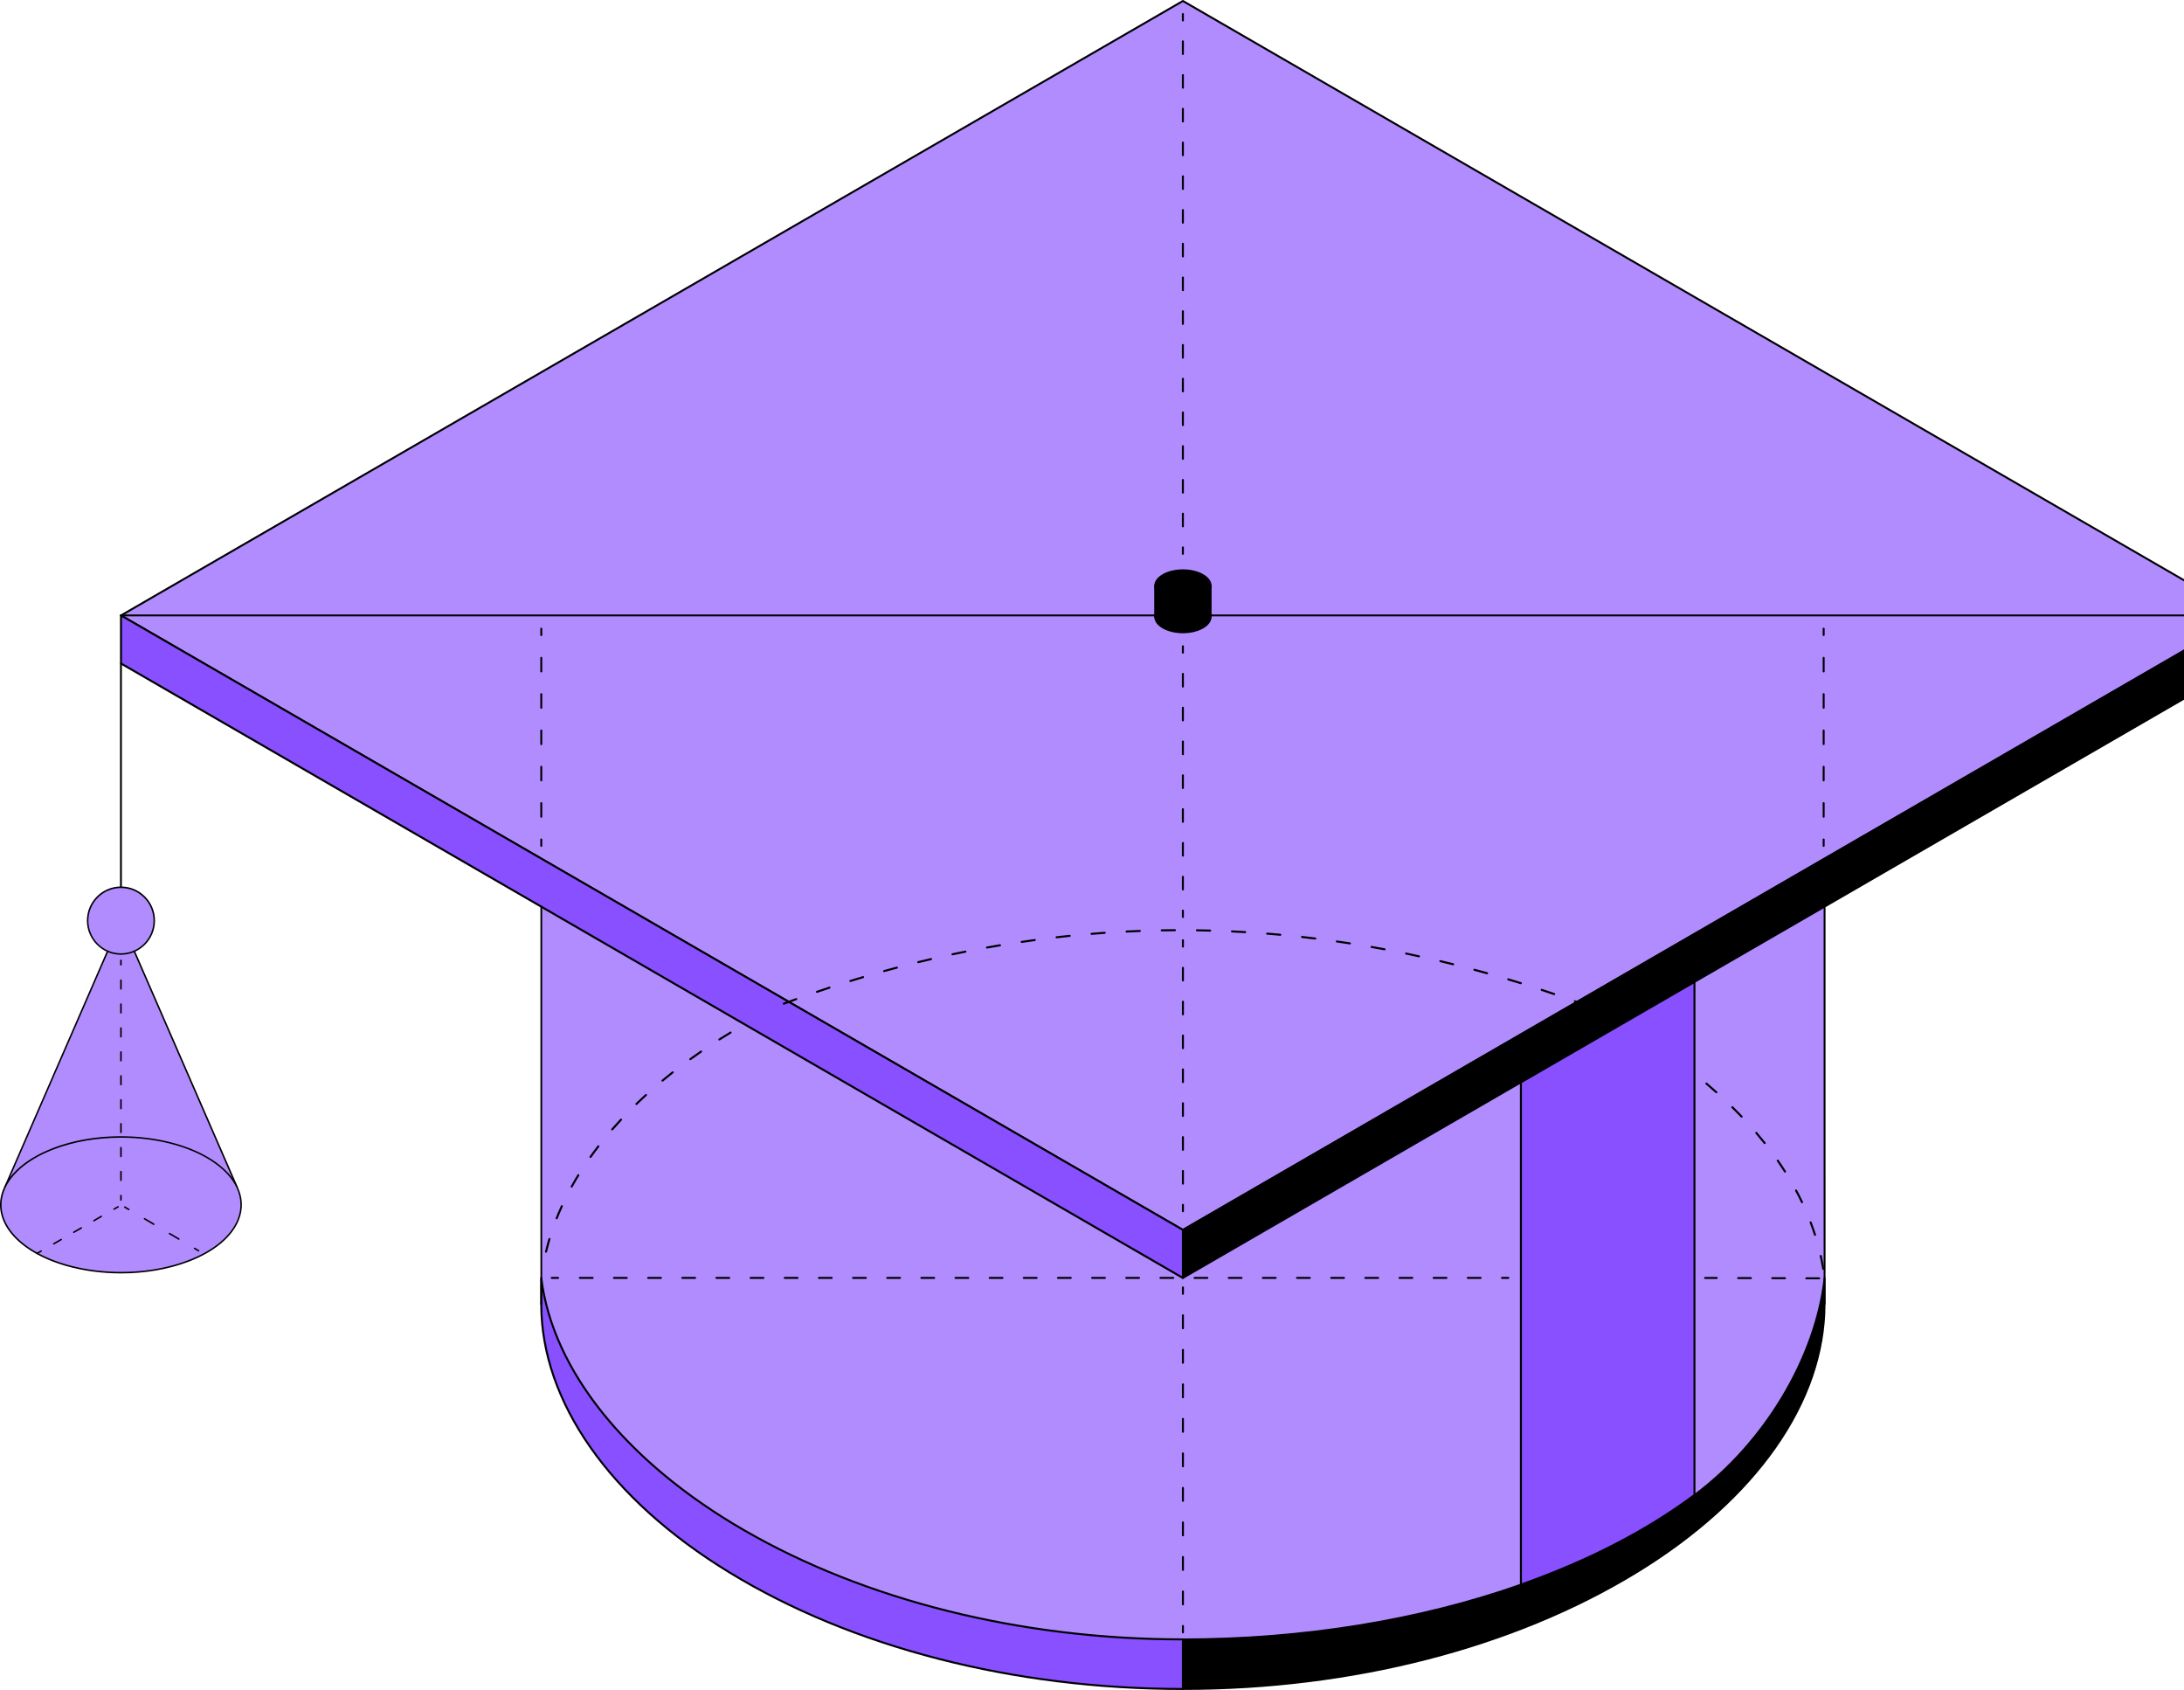 <?xml version="1.0" encoding="UTF-8"?> <svg xmlns="http://www.w3.org/2000/svg" width="106" height="82" viewBox="0 0 106 82" fill="none"> <path d="M88.555 62.006C88.607 60.833 88.563 59.823 88.555 43.993L57.413 62.01L26.27 43.995C26.27 43.995 26.264 61.95 26.27 62.008C27.298 71.274 40.89 79.543 57.411 79.546H57.413C59.478 79.546 61.497 79.441 63.449 79.212C88.231 76.294 88.621 62.227 88.555 62.008V62.006Z" fill="#B18CFF"></path> <path d="M57.41 79.546V81.952C40.212 81.952 26.268 73.076 26.268 63.278C26.268 62.908 26.268 62.54 26.268 62.173C26.268 62.155 26.268 62.024 26.268 62.006C27.392 71.22 40.934 79.545 57.394 79.545H57.406L57.41 79.546Z" fill="#8850FF"></path> <path d="M57.411 82C49.178 82 41.348 79.987 35.365 76.33C29.554 72.78 26.221 68.022 26.221 63.278V62.157C26.221 62.04 26.221 62.012 26.223 61.998C26.227 61.974 26.243 61.954 26.272 61.958C26.296 61.958 26.316 61.976 26.318 62C26.863 66.459 30.43 70.902 36.107 74.189C42.017 77.613 49.58 79.497 57.397 79.497H57.409C57.435 79.497 57.456 79.519 57.456 79.544V81.95C57.456 81.976 57.435 81.998 57.409 81.998L57.411 82ZM26.318 62.629V63.278C26.318 67.988 29.633 72.716 35.417 76.249C41.373 79.889 49.167 81.896 57.365 81.904V79.594C49.542 79.588 41.978 77.7 36.061 74.273C30.619 71.123 27.105 66.909 26.318 62.629Z" fill="black"></path> <path d="M82.24 72.54C85.864 69.84 88.155 65.602 88.555 62.006C88.561 62.061 88.555 62.906 88.555 63.278C88.555 73.076 74.612 81.952 57.41 81.952V79.546C63.42 79.546 69.045 78.573 73.815 76.89" fill="black"></path> <path d="M57.411 81.996C57.387 81.996 57.365 81.976 57.365 81.95V79.544C57.365 79.52 57.385 79.501 57.411 79.501C63.215 79.501 68.883 78.583 73.802 76.848C73.826 76.84 73.852 76.852 73.86 76.876C73.868 76.9 73.856 76.926 73.832 76.934C68.917 78.668 63.254 79.586 57.457 79.592V81.908C65.657 81.9 73.452 79.893 79.411 76.253C85.195 72.718 88.512 67.99 88.512 63.28C88.512 63.163 88.512 62.995 88.512 62.822C88.512 62.764 88.512 62.703 88.512 62.643C87.9 66.329 85.501 70.173 82.267 72.58C82.247 72.594 82.219 72.59 82.205 72.57C82.191 72.55 82.195 72.523 82.215 72.507C85.614 69.975 88.084 65.851 88.512 62.002C88.514 61.98 88.534 61.962 88.555 61.962C88.577 61.962 88.597 61.98 88.599 62.002C88.603 62.04 88.603 62.35 88.599 62.82C88.599 62.993 88.599 63.161 88.599 63.278C88.599 68.02 85.266 72.778 79.457 76.328C73.474 79.984 65.645 81.998 57.411 81.998V81.996Z" fill="black"></path> <path d="M88.492 61.619C88.468 61.619 88.446 61.602 88.442 61.578C88.408 61.37 88.366 61.159 88.32 60.952C88.315 60.926 88.331 60.898 88.358 60.892C88.386 60.886 88.412 60.904 88.418 60.93C88.464 61.137 88.505 61.35 88.539 61.56C88.543 61.587 88.525 61.611 88.497 61.617C88.495 61.617 88.492 61.617 88.49 61.617L88.492 61.619ZM26.501 60.783C26.501 60.783 26.493 60.783 26.489 60.783C26.463 60.777 26.445 60.749 26.453 60.723C26.483 60.598 26.517 60.472 26.55 60.347C26.572 60.265 26.596 60.184 26.62 60.104C26.628 60.078 26.656 60.062 26.682 60.07C26.707 60.078 26.723 60.106 26.715 60.132C26.692 60.211 26.668 60.293 26.646 60.373C26.612 60.496 26.58 60.622 26.55 60.745C26.544 60.767 26.525 60.783 26.503 60.783H26.501ZM88.092 59.965C88.07 59.965 88.052 59.95 88.044 59.931C87.981 59.731 87.909 59.528 87.834 59.331C87.824 59.305 87.838 59.277 87.861 59.267C87.887 59.258 87.915 59.272 87.925 59.295C88.001 59.496 88.072 59.7 88.138 59.901C88.146 59.927 88.132 59.955 88.106 59.962C88.1 59.962 88.096 59.965 88.09 59.965H88.092ZM57.315 59.608C57.315 59.608 57.297 59.606 57.289 59.6L56.747 59.266C56.723 59.252 56.717 59.22 56.731 59.198C56.745 59.174 56.777 59.168 56.798 59.182L57.341 59.516C57.365 59.53 57.371 59.562 57.357 59.584C57.347 59.6 57.331 59.608 57.315 59.608ZM27.017 59.162C27.017 59.162 27.006 59.162 27 59.158C26.974 59.148 26.962 59.118 26.972 59.094C27.049 58.897 27.135 58.7 27.224 58.505C27.236 58.479 27.266 58.469 27.29 58.481C27.314 58.493 27.326 58.523 27.314 58.547C27.226 58.74 27.141 58.937 27.063 59.132C27.055 59.152 27.037 59.164 27.017 59.164V59.162ZM58.22 59.15C58.204 59.15 58.186 59.142 58.178 59.126C58.164 59.102 58.17 59.072 58.194 59.058L58.736 58.722C58.76 58.708 58.79 58.714 58.804 58.738C58.818 58.762 58.812 58.791 58.788 58.806L58.245 59.142C58.245 59.142 58.227 59.15 58.22 59.15ZM55.866 58.714C55.866 58.714 55.849 58.712 55.84 58.706L55.298 58.371C55.274 58.357 55.268 58.325 55.282 58.304C55.296 58.28 55.326 58.274 55.35 58.288L55.892 58.622C55.916 58.636 55.922 58.668 55.908 58.69C55.898 58.706 55.882 58.714 55.866 58.714ZM87.46 58.383C87.442 58.383 87.424 58.373 87.416 58.355C87.327 58.166 87.229 57.975 87.128 57.788C87.116 57.764 87.124 57.734 87.148 57.72C87.172 57.708 87.202 57.716 87.216 57.74C87.317 57.929 87.414 58.122 87.506 58.312C87.518 58.336 87.506 58.365 87.482 58.377C87.476 58.381 87.468 58.381 87.46 58.381V58.383ZM59.666 58.256C59.651 58.256 59.633 58.248 59.625 58.232C59.611 58.208 59.617 58.178 59.641 58.164L60.183 57.828C60.207 57.814 60.237 57.82 60.251 57.844C60.265 57.867 60.259 57.897 60.235 57.911L59.692 58.248C59.692 58.248 59.674 58.256 59.666 58.256ZM54.417 57.82C54.417 57.82 54.4 57.818 54.392 57.812L53.849 57.475C53.825 57.461 53.819 57.429 53.833 57.407C53.847 57.386 53.879 57.378 53.901 57.392L54.443 57.728C54.467 57.742 54.473 57.774 54.459 57.796C54.449 57.812 54.433 57.82 54.417 57.82ZM27.747 57.624C27.747 57.624 27.731 57.624 27.723 57.618C27.699 57.605 27.691 57.575 27.703 57.551C27.807 57.366 27.914 57.18 28.027 56.997C28.041 56.973 28.073 56.965 28.095 56.981C28.119 56.995 28.125 57.027 28.111 57.049C27.999 57.23 27.892 57.415 27.791 57.599C27.781 57.615 27.765 57.624 27.747 57.624ZM61.115 57.362C61.099 57.362 61.082 57.354 61.074 57.338C61.06 57.314 61.066 57.284 61.09 57.27L61.632 56.934C61.656 56.919 61.686 56.925 61.7 56.949C61.714 56.973 61.708 57.003 61.684 57.017L61.141 57.354C61.141 57.354 61.123 57.362 61.115 57.362ZM52.971 56.925C52.971 56.925 52.953 56.923 52.945 56.918L52.402 56.581C52.378 56.567 52.372 56.535 52.386 56.513C52.4 56.489 52.432 56.483 52.454 56.497L52.996 56.834C53.02 56.848 53.026 56.88 53.012 56.902C53.002 56.918 52.986 56.925 52.971 56.925ZM86.635 56.898C86.619 56.898 86.603 56.89 86.593 56.874C86.48 56.697 86.363 56.517 86.242 56.344C86.226 56.322 86.232 56.29 86.254 56.274C86.275 56.258 86.307 56.264 86.323 56.286C86.444 56.462 86.564 56.641 86.677 56.82C86.691 56.844 86.685 56.874 86.661 56.888C86.653 56.894 86.643 56.896 86.635 56.896V56.898ZM62.564 56.468C62.548 56.468 62.531 56.459 62.523 56.444C62.509 56.42 62.515 56.39 62.538 56.376L63.081 56.039C63.105 56.025 63.135 56.031 63.149 56.055C63.163 56.079 63.157 56.109 63.133 56.123L62.59 56.459C62.59 56.459 62.572 56.468 62.564 56.468ZM28.659 56.187C28.649 56.187 28.639 56.185 28.631 56.177C28.61 56.161 28.604 56.129 28.619 56.107C28.743 55.934 28.87 55.761 29.001 55.593C29.017 55.571 29.049 55.567 29.071 55.585C29.093 55.601 29.096 55.633 29.079 55.655C28.949 55.822 28.822 55.995 28.699 56.167C28.689 56.181 28.675 56.187 28.659 56.187ZM51.524 56.031C51.524 56.031 51.506 56.029 51.498 56.023L50.955 55.687C50.931 55.673 50.925 55.641 50.939 55.619C50.953 55.595 50.983 55.587 51.007 55.603L51.55 55.94C51.573 55.954 51.579 55.986 51.565 56.008C51.555 56.023 51.539 56.031 51.524 56.031ZM64.011 55.573C63.995 55.573 63.977 55.565 63.969 55.549C63.956 55.526 63.962 55.496 63.985 55.482L64.528 55.147C64.552 55.133 64.582 55.139 64.596 55.163C64.609 55.187 64.603 55.217 64.58 55.231L64.037 55.565C64.037 55.565 64.019 55.573 64.011 55.573ZM85.647 55.512C85.633 55.512 85.618 55.506 85.61 55.494C85.48 55.33 85.343 55.165 85.204 55.002C85.186 54.982 85.188 54.95 85.21 54.932C85.232 54.914 85.262 54.916 85.28 54.938C85.419 55.101 85.556 55.269 85.687 55.432C85.705 55.454 85.701 55.484 85.679 55.502C85.669 55.51 85.659 55.512 85.649 55.512H85.647ZM50.075 55.135C50.075 55.135 50.057 55.133 50.049 55.127L49.506 54.791C49.483 54.777 49.477 54.745 49.49 54.723C49.504 54.701 49.536 54.693 49.558 54.707L50.101 55.044C50.124 55.057 50.13 55.089 50.117 55.111C50.106 55.127 50.091 55.135 50.075 55.135ZM29.713 54.85C29.701 54.85 29.689 54.846 29.681 54.839C29.661 54.821 29.659 54.789 29.677 54.769C29.814 54.611 29.957 54.452 30.106 54.293C30.124 54.273 30.156 54.273 30.176 54.291C30.196 54.309 30.198 54.341 30.178 54.361C30.031 54.518 29.887 54.677 29.75 54.834C29.74 54.846 29.727 54.85 29.713 54.85ZM65.46 54.677C65.444 54.677 65.426 54.669 65.418 54.653C65.404 54.629 65.41 54.599 65.434 54.586L65.977 54.251C66.001 54.237 66.031 54.243 66.044 54.267C66.058 54.291 66.052 54.321 66.028 54.335L65.486 54.669C65.486 54.669 65.468 54.677 65.46 54.677ZM48.628 54.241C48.628 54.241 48.61 54.239 48.602 54.233L48.059 53.898C48.035 53.885 48.03 53.853 48.044 53.831C48.057 53.807 48.087 53.801 48.111 53.815L48.654 54.149C48.678 54.163 48.684 54.195 48.67 54.217C48.66 54.233 48.644 54.241 48.628 54.241ZM84.528 54.229C84.514 54.229 84.502 54.223 84.493 54.213C84.347 54.062 84.196 53.908 84.045 53.759C84.025 53.739 84.025 53.709 84.045 53.689C84.065 53.669 84.095 53.669 84.115 53.689C84.268 53.839 84.419 53.992 84.564 54.145C84.582 54.165 84.582 54.197 84.564 54.215C84.554 54.225 84.542 54.229 84.53 54.229H84.528ZM66.909 53.783C66.893 53.783 66.875 53.775 66.867 53.759C66.853 53.735 66.859 53.705 66.883 53.691L67.426 53.355C67.45 53.341 67.479 53.347 67.493 53.371C67.507 53.395 67.501 53.425 67.477 53.438L66.935 53.775C66.935 53.775 66.917 53.783 66.909 53.783ZM30.887 53.618C30.875 53.618 30.861 53.612 30.852 53.602C30.832 53.582 30.834 53.55 30.852 53.532C31.003 53.385 31.16 53.239 31.319 53.094C31.338 53.076 31.37 53.078 31.388 53.098C31.406 53.118 31.404 53.15 31.384 53.168C31.227 53.311 31.07 53.458 30.919 53.604C30.909 53.614 30.897 53.618 30.885 53.618H30.887ZM47.181 53.347C47.181 53.347 47.163 53.345 47.155 53.339L46.612 53.004C46.589 52.99 46.583 52.959 46.597 52.937C46.611 52.915 46.642 52.907 46.664 52.921L47.207 53.255C47.231 53.269 47.237 53.301 47.223 53.323C47.213 53.339 47.197 53.347 47.181 53.347ZM83.304 53.046C83.292 53.046 83.28 53.042 83.27 53.034C83.115 52.897 82.954 52.755 82.789 52.616C82.767 52.598 82.765 52.566 82.783 52.546C82.801 52.524 82.833 52.522 82.853 52.54C83.018 52.68 83.181 52.821 83.336 52.961C83.356 52.978 83.358 53.01 83.34 53.03C83.33 53.04 83.316 53.046 83.302 53.046H83.304ZM68.356 52.889C68.34 52.889 68.322 52.881 68.314 52.865C68.3 52.841 68.306 52.811 68.33 52.797L68.873 52.461C68.897 52.447 68.926 52.453 68.94 52.477C68.954 52.501 68.948 52.53 68.924 52.544L68.382 52.881C68.382 52.881 68.364 52.889 68.356 52.889ZM32.155 52.483C32.141 52.483 32.127 52.477 32.117 52.465C32.1 52.443 32.104 52.413 32.123 52.395C32.286 52.26 32.453 52.124 32.62 51.993C32.642 51.977 32.674 51.981 32.69 52.001C32.706 52.023 32.704 52.052 32.682 52.07C32.515 52.202 32.348 52.335 32.187 52.471C32.177 52.479 32.167 52.483 32.155 52.483ZM45.732 52.451C45.732 52.451 45.714 52.449 45.706 52.443L45.164 52.106C45.14 52.092 45.134 52.06 45.148 52.038C45.162 52.015 45.191 52.009 45.215 52.023L45.758 52.359C45.782 52.373 45.788 52.405 45.774 52.427C45.764 52.443 45.748 52.451 45.732 52.451ZM69.805 51.993C69.789 51.993 69.771 51.985 69.763 51.969C69.749 51.945 69.755 51.915 69.779 51.901L70.322 51.565C70.345 51.551 70.375 51.557 70.389 51.581C70.403 51.604 70.397 51.634 70.373 51.648L69.831 51.985C69.831 51.985 69.813 51.993 69.805 51.993ZM81.994 51.959C81.984 51.959 81.972 51.955 81.965 51.949C81.797 51.819 81.627 51.692 81.456 51.566C81.434 51.551 81.428 51.519 81.446 51.497C81.462 51.475 81.493 51.471 81.515 51.487C81.688 51.614 81.859 51.742 82.026 51.871C82.048 51.887 82.052 51.919 82.036 51.941C82.026 51.953 82.012 51.961 81.996 51.961L81.994 51.959ZM44.285 51.557C44.285 51.557 44.267 51.555 44.259 51.549L43.717 51.212C43.693 51.198 43.687 51.166 43.701 51.144C43.715 51.12 43.746 51.114 43.768 51.128L44.311 51.465C44.335 51.479 44.341 51.511 44.327 51.533C44.317 51.549 44.301 51.557 44.285 51.557ZM33.503 51.441C33.487 51.441 33.473 51.433 33.463 51.421C33.447 51.399 33.451 51.367 33.475 51.352C33.646 51.228 33.821 51.105 33.998 50.983C34.02 50.967 34.051 50.973 34.067 50.995C34.083 51.017 34.077 51.049 34.055 51.065C33.878 51.186 33.706 51.308 33.535 51.431C33.527 51.437 33.517 51.441 33.505 51.441H33.503ZM71.254 51.099C71.238 51.099 71.22 51.091 71.212 51.075C71.198 51.051 71.204 51.021 71.228 51.007L71.77 50.67C71.794 50.656 71.824 50.662 71.838 50.686C71.852 50.71 71.846 50.74 71.822 50.754L71.28 51.091C71.28 51.091 71.262 51.099 71.254 51.099ZM80.615 50.963C80.615 50.963 80.595 50.961 80.587 50.955C80.412 50.838 80.235 50.72 80.054 50.605C80.031 50.591 80.025 50.559 80.039 50.537C80.052 50.513 80.084 50.507 80.106 50.521C80.287 50.636 80.464 50.754 80.641 50.873C80.663 50.889 80.669 50.919 80.655 50.943C80.645 50.957 80.629 50.965 80.613 50.965L80.615 50.963ZM42.838 50.66C42.838 50.66 42.82 50.658 42.812 50.653L42.27 50.316C42.246 50.302 42.24 50.27 42.254 50.248C42.268 50.224 42.3 50.218 42.321 50.232L42.864 50.569C42.888 50.583 42.894 50.615 42.88 50.636C42.87 50.653 42.854 50.66 42.838 50.66ZM34.914 50.487C34.898 50.487 34.882 50.479 34.872 50.463C34.858 50.439 34.864 50.41 34.888 50.396C35.067 50.282 35.248 50.17 35.433 50.059C35.456 50.045 35.486 50.053 35.5 50.075C35.514 50.099 35.506 50.129 35.484 50.143C35.301 50.252 35.121 50.366 34.942 50.477C34.934 50.483 34.924 50.485 34.916 50.485L34.914 50.487ZM72.701 50.202C72.685 50.202 72.667 50.194 72.659 50.178C72.645 50.155 72.651 50.125 72.675 50.111L73.217 49.774C73.241 49.76 73.271 49.766 73.285 49.79C73.299 49.814 73.293 49.844 73.269 49.858L72.727 50.194C72.727 50.194 72.709 50.202 72.701 50.202ZM79.176 50.051C79.176 50.051 79.158 50.049 79.15 50.043C78.969 49.935 78.784 49.828 78.6 49.722C78.576 49.709 78.568 49.679 78.582 49.655C78.596 49.631 78.625 49.623 78.649 49.637C78.836 49.742 79.019 49.85 79.202 49.957C79.226 49.971 79.234 50.001 79.22 50.025C79.21 50.041 79.194 50.049 79.178 50.049L79.176 50.051ZM41.389 49.766C41.389 49.766 41.371 49.764 41.363 49.758L40.821 49.424C40.797 49.41 40.791 49.378 40.805 49.356C40.819 49.334 40.851 49.326 40.873 49.34L41.415 49.675C41.439 49.689 41.445 49.721 41.431 49.742C41.421 49.758 41.405 49.766 41.389 49.766ZM36.377 49.617C36.359 49.617 36.343 49.607 36.333 49.591C36.319 49.567 36.329 49.537 36.353 49.523C36.538 49.42 36.725 49.318 36.913 49.217C36.937 49.205 36.967 49.213 36.981 49.236C36.995 49.26 36.985 49.29 36.961 49.304C36.772 49.404 36.585 49.505 36.403 49.609C36.395 49.613 36.387 49.615 36.379 49.615L36.377 49.617ZM74.15 49.308C74.134 49.308 74.116 49.3 74.108 49.284C74.094 49.26 74.1 49.231 74.124 49.217L74.666 48.882C74.69 48.868 74.72 48.874 74.734 48.898C74.748 48.922 74.742 48.952 74.718 48.966L74.175 49.3C74.175 49.3 74.157 49.308 74.15 49.308ZM77.691 49.223C77.691 49.223 77.675 49.223 77.667 49.217C77.481 49.119 77.292 49.022 77.101 48.926C77.077 48.914 77.067 48.884 77.079 48.86C77.091 48.836 77.121 48.826 77.145 48.838C77.335 48.934 77.526 49.031 77.713 49.129C77.737 49.141 77.747 49.171 77.733 49.197C77.725 49.213 77.707 49.223 77.689 49.223H77.691ZM39.942 48.872C39.942 48.872 39.925 48.87 39.916 48.864L39.374 48.53C39.35 48.516 39.344 48.484 39.358 48.462C39.372 48.44 39.404 48.432 39.426 48.446L39.968 48.781C39.992 48.794 39.998 48.826 39.984 48.848C39.974 48.864 39.958 48.872 39.942 48.872ZM37.885 48.826C37.867 48.826 37.849 48.816 37.842 48.798C37.83 48.775 37.84 48.745 37.863 48.733C38.054 48.639 38.245 48.545 38.44 48.456C38.464 48.444 38.493 48.456 38.505 48.48C38.517 48.504 38.505 48.534 38.481 48.545C38.289 48.637 38.098 48.729 37.907 48.822C37.899 48.826 37.893 48.828 37.885 48.828V48.826ZM76.167 48.468C76.167 48.468 76.153 48.468 76.147 48.464C76.03 48.41 75.912 48.356 75.795 48.303L75.628 48.406C75.604 48.42 75.575 48.414 75.561 48.39C75.547 48.366 75.553 48.336 75.577 48.322L75.767 48.205C75.781 48.197 75.799 48.195 75.813 48.201C75.94 48.259 76.066 48.315 76.191 48.374C76.215 48.386 76.227 48.416 76.215 48.44C76.207 48.458 76.189 48.468 76.169 48.468H76.167Z" fill="black"></path> <path d="M106.937 31.029L90.301 40.652L74.518 49.782L71.903 51.296L57.412 59.68L42.919 51.296L40.305 49.782L24.522 40.652L7.885 31.029L9.9 29.862L57.412 2.378L104.921 29.862L106.937 31.029Z" fill="#B18CFF"></path> <path d="M57.413 59.728C57.413 59.728 57.397 59.726 57.389 59.722L7.864 31.071C7.848 31.063 7.84 31.047 7.84 31.029C7.84 31.011 7.85 30.995 7.864 30.987L57.389 2.336C57.405 2.328 57.422 2.328 57.436 2.336L106.961 30.987C106.977 30.995 106.985 31.011 106.985 31.029C106.985 31.047 106.975 31.063 106.961 31.071L57.436 59.722C57.436 59.722 57.42 59.728 57.413 59.728ZM7.983 31.029L57.413 59.624L106.842 31.029L57.413 2.434L7.983 31.029Z" fill="black"></path> <path d="M108.952 29.862L106.936 31.029L90.301 40.652L74.518 49.782L71.902 51.296L57.411 59.68L42.919 51.296L40.305 49.782L24.522 40.652L7.884 31.029L5.869 29.862L57.411 0.046L108.952 29.862Z" fill="#B18CFF"></path> <path d="M57.412 59.728C57.412 59.728 57.396 59.726 57.388 59.722L5.848 29.906C5.832 29.898 5.824 29.882 5.824 29.864C5.824 29.846 5.834 29.83 5.848 29.822L57.388 0.006C57.404 -0.002 57.422 -0.002 57.436 0.006L108.976 29.822C108.992 29.83 109 29.846 109 29.864C109 29.882 108.99 29.898 108.976 29.906L57.436 59.722C57.436 59.722 57.42 59.728 57.412 59.728ZM5.967 29.862L57.412 59.622L108.857 29.862L57.412 0.102L5.967 29.862Z" fill="black"></path> <path d="M108.952 29.862V32.194L90.302 42.983L76.943 50.712L74.519 52.114L57.412 62.01V59.68L71.903 51.296L74.519 49.782L90.302 40.651L106.937 31.029L108.952 29.862Z" fill="black"></path> <path d="M57.413 62.056C57.413 62.056 57.397 62.053 57.391 62.05C57.377 62.042 57.369 62.026 57.369 62.01V59.678C57.369 59.662 57.377 59.648 57.391 59.638L108.931 29.822C108.945 29.814 108.961 29.814 108.977 29.822C108.991 29.83 108.999 29.844 108.999 29.86V32.192C108.999 32.208 108.991 32.222 108.977 32.23L57.437 62.045C57.437 62.045 57.423 62.051 57.415 62.051L57.413 62.056ZM57.459 59.706V61.934L108.909 32.17V29.941L57.459 59.706Z" fill="black"></path> <path d="M108.907 29.907H5.87C5.846 29.907 5.824 29.888 5.824 29.862C5.824 29.836 5.844 29.816 5.87 29.816H108.907C108.931 29.816 108.953 29.836 108.953 29.862C108.953 29.888 108.933 29.907 108.907 29.907Z" fill="black"></path> <path d="M57.411 59.68V62.01L40.305 52.114L37.878 50.712L24.522 42.983L5.869 32.194V29.862L7.884 31.029L24.522 40.651L40.305 49.782L42.919 51.296L57.411 59.68Z" fill="#8850FF"></path> <path d="M57.412 62.057C57.412 62.057 57.396 62.056 57.388 62.052L5.848 32.236C5.832 32.228 5.824 32.212 5.824 32.194V29.862C5.824 29.844 5.834 29.828 5.848 29.82C5.864 29.812 5.882 29.812 5.896 29.82L57.436 59.636C57.452 59.644 57.46 59.66 57.46 59.678V62.01C57.46 62.028 57.45 62.044 57.436 62.052C57.428 62.056 57.42 62.057 57.412 62.057ZM5.92 32.164L57.364 61.924V59.704L5.92 29.943V32.164Z" fill="black"></path> <path d="M5.87 43.095C5.846 43.095 5.824 43.075 5.824 43.049V32.192C5.824 32.168 5.844 32.146 5.87 32.146C5.896 32.146 5.916 32.166 5.916 32.192V43.049C5.916 43.073 5.896 43.095 5.87 43.095Z" fill="black"></path> <path d="M0.242 57.595L5.871 44.67L11.505 57.603" fill="#B18CFF"></path> <path d="M11.505 57.639C11.491 57.639 11.477 57.63 11.471 57.617L5.87 44.762L0.275 57.609C0.267 57.627 0.246 57.636 0.228 57.629C0.21 57.62 0.2 57.599 0.208 57.581L5.837 44.654C5.848 44.626 5.892 44.626 5.904 44.654L11.539 57.587C11.547 57.605 11.539 57.627 11.519 57.635C11.515 57.636 11.509 57.639 11.505 57.639Z" fill="black"></path> <path d="M5.87 46.289C6.762 46.289 7.486 45.564 7.486 44.67C7.486 43.776 6.762 43.051 5.87 43.051C4.977 43.051 4.254 43.776 4.254 44.67C4.254 45.564 4.977 46.289 5.87 46.289Z" fill="#B18CFF"></path> <path d="M5.87 46.327C4.958 46.327 4.217 45.584 4.217 44.67C4.217 43.756 4.958 43.013 5.87 43.013C6.783 43.013 7.524 43.756 7.524 44.67C7.524 45.584 6.783 46.327 5.87 46.327ZM5.87 43.089C5 43.089 4.29 43.798 4.29 44.672C4.29 45.546 4.998 46.255 5.87 46.255C6.743 46.255 7.45 45.546 7.45 44.672C7.45 43.798 6.743 43.089 5.87 43.089Z" fill="black"></path> <path d="M10.685 56.601C11.065 56.915 11.337 57.254 11.502 57.6C12.13 58.915 11.264 60.367 9.161 61.177C6.502 62.203 2.87 61.818 1.052 60.317C-0.767 58.815 -0.085 56.766 2.576 55.74C5.236 54.715 8.867 55.099 10.685 56.601Z" fill="#B18CFF"></path> <path d="M5.882 61.789C4.009 61.789 2.167 61.285 1.032 60.347C0.257 59.708 -0.101 58.929 0.024 58.156C0.185 57.16 1.112 56.268 2.565 55.707C5.232 54.677 8.885 55.066 10.709 56.573C11.085 56.884 11.365 57.224 11.536 57.587C11.787 58.108 11.806 58.664 11.596 59.194C11.268 60.02 10.409 60.737 9.175 61.213C8.167 61.601 7.019 61.789 5.88 61.789H5.882ZM5.864 55.205C4.735 55.205 3.594 55.39 2.592 55.776C1.163 56.328 0.255 57.2 0.098 58.168C-0.023 58.915 0.327 59.668 1.08 60.289C2.887 61.781 6.508 62.163 9.151 61.143C10.366 60.675 11.21 59.972 11.53 59.166C11.733 58.656 11.713 58.12 11.473 57.617C11.306 57.266 11.033 56.934 10.666 56.629C9.543 55.703 7.72 55.203 5.866 55.203L5.864 55.205Z" fill="black"></path> <path d="M5.87 58.264C5.85 58.264 5.832 58.248 5.832 58.226V58.009C5.832 57.989 5.848 57.971 5.87 57.971C5.892 57.971 5.908 57.987 5.908 58.009V58.226C5.908 58.246 5.892 58.264 5.87 58.264Z" fill="black"></path> <path d="M5.87 57.308C5.85 57.308 5.832 57.292 5.832 57.27V56.848C5.832 56.828 5.848 56.81 5.87 56.81C5.892 56.81 5.908 56.826 5.908 56.848V57.27C5.908 57.29 5.892 57.308 5.87 57.308ZM5.87 56.147C5.85 56.147 5.832 56.131 5.832 56.109V55.687C5.832 55.667 5.848 55.649 5.87 55.649C5.892 55.649 5.908 55.665 5.908 55.687V56.109C5.908 56.129 5.892 56.147 5.87 56.147ZM5.87 54.986C5.85 54.986 5.832 54.97 5.832 54.948V54.526C5.832 54.506 5.848 54.488 5.87 54.488C5.892 54.488 5.908 54.504 5.908 54.526V54.948C5.908 54.968 5.892 54.986 5.87 54.986ZM5.87 53.825C5.85 53.825 5.832 53.809 5.832 53.787V53.365C5.832 53.345 5.848 53.327 5.87 53.327C5.892 53.327 5.908 53.343 5.908 53.365V53.787C5.908 53.807 5.892 53.825 5.87 53.825ZM5.87 52.664C5.85 52.664 5.832 52.648 5.832 52.626V52.204C5.832 52.184 5.848 52.166 5.87 52.166C5.892 52.166 5.908 52.182 5.908 52.204V52.626C5.908 52.646 5.892 52.664 5.87 52.664ZM5.87 51.503C5.85 51.503 5.832 51.487 5.832 51.465V51.043C5.832 51.023 5.848 51.005 5.87 51.005C5.892 51.005 5.908 51.021 5.908 51.043V51.465C5.908 51.485 5.892 51.503 5.87 51.503ZM5.87 50.342C5.85 50.342 5.832 50.326 5.832 50.304V49.882C5.832 49.862 5.848 49.844 5.87 49.844C5.892 49.844 5.908 49.86 5.908 49.882V50.304C5.908 50.324 5.892 50.342 5.87 50.342ZM5.87 49.181C5.85 49.181 5.832 49.165 5.832 49.143V48.721C5.832 48.701 5.848 48.683 5.87 48.683C5.892 48.683 5.908 48.699 5.908 48.721V49.143C5.908 49.163 5.892 49.181 5.87 49.181ZM5.87 48.02C5.85 48.02 5.832 48.004 5.832 47.982V47.56C5.832 47.54 5.848 47.522 5.87 47.522C5.892 47.522 5.908 47.538 5.908 47.56V47.982C5.908 48.002 5.892 48.02 5.87 48.02Z" fill="black"></path> <path d="M5.87 46.851C5.85 46.851 5.832 46.835 5.832 46.813V46.596C5.832 46.576 5.848 46.558 5.87 46.558C5.892 46.558 5.908 46.574 5.908 46.596V46.813C5.908 46.833 5.892 46.851 5.87 46.851Z" fill="black"></path> <path d="M5.533 58.706C5.521 58.706 5.507 58.7 5.501 58.688C5.491 58.67 5.497 58.648 5.515 58.638L5.716 58.523C5.733 58.513 5.755 58.519 5.765 58.537C5.775 58.554 5.769 58.576 5.751 58.586L5.551 58.702C5.551 58.702 5.539 58.706 5.533 58.706Z" fill="black"></path> <path d="M2.607 60.389C2.595 60.389 2.581 60.383 2.575 60.371C2.565 60.353 2.571 60.331 2.589 60.321L2.955 60.11C2.973 60.1 2.994 60.106 3.004 60.124C3.014 60.142 3.008 60.164 2.99 60.174L2.625 60.385C2.625 60.385 2.613 60.389 2.607 60.389ZM3.581 59.827C3.569 59.827 3.555 59.821 3.549 59.809C3.539 59.791 3.545 59.769 3.563 59.759L3.929 59.548C3.946 59.538 3.968 59.544 3.978 59.562C3.988 59.58 3.982 59.602 3.964 59.612L3.599 59.823C3.599 59.823 3.587 59.827 3.581 59.827ZM4.555 59.266C4.543 59.266 4.529 59.26 4.523 59.248C4.513 59.23 4.519 59.208 4.537 59.198L4.902 58.987C4.92 58.977 4.942 58.983 4.952 59.001C4.962 59.019 4.956 59.041 4.938 59.05L4.573 59.262C4.573 59.262 4.561 59.266 4.555 59.266Z" fill="black"></path> <path d="M1.798 60.855C1.786 60.855 1.772 60.849 1.767 60.837C1.757 60.819 1.763 60.797 1.78 60.787L1.981 60.671C1.999 60.661 2.021 60.667 2.031 60.685C2.041 60.703 2.035 60.725 2.017 60.735L1.816 60.85C1.816 60.85 1.804 60.855 1.798 60.855Z" fill="black"></path> <path d="M9.64 60.727C9.64 60.727 9.628 60.727 9.622 60.721L9.423 60.604C9.405 60.594 9.399 60.57 9.409 60.554C9.419 60.536 9.443 60.53 9.459 60.54L9.658 60.658C9.675 60.668 9.681 60.692 9.671 60.708C9.665 60.719 9.652 60.725 9.64 60.725V60.727Z" fill="black"></path> <path d="M8.681 60.16C8.681 60.16 8.669 60.16 8.663 60.154L8.208 59.885C8.19 59.875 8.184 59.851 8.194 59.835C8.204 59.817 8.228 59.811 8.243 59.821L8.699 60.09C8.716 60.1 8.722 60.124 8.713 60.14C8.707 60.152 8.693 60.158 8.681 60.158V60.16ZM7.466 59.441C7.466 59.441 7.454 59.441 7.448 59.435L6.993 59.166C6.975 59.156 6.969 59.132 6.979 59.116C6.989 59.099 7.013 59.093 7.029 59.102L7.484 59.371C7.502 59.381 7.508 59.405 7.498 59.421C7.492 59.433 7.478 59.439 7.466 59.439V59.441Z" fill="black"></path> <path d="M6.253 58.724C6.253 58.724 6.241 58.724 6.235 58.718L6.036 58.6C6.018 58.59 6.012 58.567 6.022 58.551C6.032 58.533 6.056 58.527 6.072 58.537L6.271 58.654C6.289 58.664 6.295 58.688 6.285 58.704C6.279 58.716 6.265 58.722 6.253 58.722V58.724Z" fill="black"></path> <path d="M57.412 30.681C58.154 30.681 58.755 30.344 58.755 29.928C58.755 29.512 58.154 29.175 57.412 29.175C56.67 29.175 56.068 29.512 56.068 29.928C56.068 30.344 56.67 30.681 57.412 30.681Z" fill="black"></path> <path d="M57.413 30.726C56.646 30.726 56.022 30.368 56.022 29.928C56.022 29.488 56.646 29.129 57.413 29.129C58.18 29.129 58.804 29.488 58.804 29.928C58.804 30.368 58.18 30.726 57.413 30.726ZM57.413 29.221C56.697 29.221 56.115 29.537 56.115 29.926C56.115 30.314 56.697 30.631 57.413 30.631C58.128 30.631 58.711 30.314 58.711 29.926C58.711 29.537 58.128 29.221 57.413 29.221Z" fill="black"></path> <path d="M57.412 29.175C58.154 29.175 58.755 28.838 58.755 28.422C58.755 28.006 58.154 27.669 57.412 27.669C56.67 27.669 56.068 28.006 56.068 28.422C56.068 28.838 56.67 29.175 57.412 29.175Z" fill="black"></path> <path d="M57.413 29.223C56.646 29.223 56.022 28.864 56.022 28.424C56.022 27.984 56.646 27.625 57.413 27.625C58.18 27.625 58.804 27.984 58.804 28.424C58.804 28.864 58.18 29.223 57.413 29.223ZM57.413 27.717C56.697 27.717 56.115 28.034 56.115 28.422C56.115 28.81 56.697 29.127 57.413 29.127C58.128 29.127 58.711 28.81 58.711 28.422C58.711 28.034 58.128 27.717 57.413 27.717Z" fill="black"></path> <path d="M58.755 28.422H56.066V29.938H58.755V28.422Z" fill="black"></path> <path d="M58.756 29.983H56.067C56.041 29.983 56.02 29.962 56.02 29.936V28.42C56.02 28.394 56.041 28.372 56.067 28.372H58.756C58.782 28.372 58.804 28.394 58.804 28.42V29.936C58.804 29.962 58.782 29.983 58.756 29.983ZM56.115 29.89H58.711V28.468H56.115V29.89Z" fill="black"></path> <path d="M57.413 79.254C57.387 79.254 57.365 79.232 57.365 79.206V78.895C57.365 78.869 57.387 78.847 57.413 78.847C57.439 78.847 57.461 78.869 57.461 78.895V79.206C57.461 79.232 57.439 79.254 57.413 79.254Z" fill="black"></path> <path d="M57.413 77.895C57.387 77.895 57.365 77.874 57.365 77.848V77.22C57.365 77.195 57.387 77.173 57.413 77.173C57.439 77.173 57.461 77.195 57.461 77.22V77.848C57.461 77.874 57.439 77.895 57.413 77.895ZM57.413 76.221C57.387 76.221 57.365 76.199 57.365 76.173V75.546C57.365 75.52 57.387 75.498 57.413 75.498C57.439 75.498 57.461 75.52 57.461 75.546V76.173C57.461 76.199 57.439 76.221 57.413 76.221ZM57.413 74.546C57.387 74.546 57.365 74.524 57.365 74.498V73.871C57.365 73.845 57.387 73.823 57.413 73.823C57.439 73.823 57.461 73.845 57.461 73.871V74.498C57.461 74.524 57.439 74.546 57.413 74.546ZM57.413 72.871C57.387 72.871 57.365 72.849 57.365 72.823V72.196C57.365 72.17 57.387 72.148 57.413 72.148C57.439 72.148 57.461 72.17 57.461 72.196V72.823C57.461 72.849 57.439 72.871 57.413 72.871ZM57.413 71.196C57.387 71.196 57.365 71.174 57.365 71.148V70.521C57.365 70.495 57.387 70.473 57.413 70.473C57.439 70.473 57.461 70.495 57.461 70.521V71.148C57.461 71.174 57.439 71.196 57.413 71.196ZM57.413 69.522C57.387 69.522 57.365 69.5 57.365 69.474V68.846C57.365 68.82 57.387 68.799 57.413 68.799C57.439 68.799 57.461 68.82 57.461 68.846V69.474C57.461 69.5 57.439 69.522 57.413 69.522ZM57.413 67.847C57.387 67.847 57.365 67.825 57.365 67.799V67.172C57.365 67.146 57.387 67.124 57.413 67.124C57.439 67.124 57.461 67.146 57.461 67.172V67.799C57.461 67.825 57.439 67.847 57.413 67.847ZM57.413 66.172C57.387 66.172 57.365 66.15 57.365 66.124V65.497C57.365 65.471 57.387 65.449 57.413 65.449C57.439 65.449 57.461 65.471 57.461 65.497V66.124C57.461 66.15 57.439 66.172 57.413 66.172ZM57.413 64.497C57.387 64.497 57.365 64.475 57.365 64.449V63.822C57.365 63.796 57.387 63.774 57.413 63.774C57.439 63.774 57.461 63.796 57.461 63.822V64.449C57.461 64.475 57.439 64.497 57.413 64.497Z" fill="black"></path> <path d="M57.413 62.826C57.387 62.826 57.365 62.804 57.365 62.778V62.468C57.365 62.442 57.387 62.42 57.413 62.42C57.439 62.42 57.461 62.442 57.461 62.468V62.778C57.461 62.804 57.439 62.826 57.413 62.826Z" fill="black"></path> <path d="M57.413 58.819C57.387 58.819 57.365 58.797 57.365 58.772V58.461C57.365 58.435 57.387 58.413 57.413 58.413C57.439 58.413 57.461 58.435 57.461 58.461V58.772C57.461 58.797 57.439 58.819 57.413 58.819Z" fill="black"></path> <path d="M57.413 57.481C57.387 57.481 57.365 57.459 57.365 57.433V56.818C57.365 56.792 57.387 56.77 57.413 56.77C57.439 56.77 57.461 56.792 57.461 56.818V57.433C57.461 57.459 57.439 57.481 57.413 57.481ZM57.413 55.838C57.387 55.838 57.365 55.816 57.365 55.791V55.175C57.365 55.149 57.387 55.127 57.413 55.127C57.439 55.127 57.461 55.149 57.461 55.175V55.791C57.461 55.816 57.439 55.838 57.413 55.838ZM57.413 54.195C57.387 54.195 57.365 54.173 57.365 54.148V53.532C57.365 53.506 57.387 53.484 57.413 53.484C57.439 53.484 57.461 53.506 57.461 53.532V54.148C57.461 54.173 57.439 54.195 57.413 54.195ZM57.413 52.552C57.387 52.552 57.365 52.531 57.365 52.505V51.889C57.365 51.863 57.387 51.841 57.413 51.841C57.439 51.841 57.461 51.863 57.461 51.889V52.505C57.461 52.531 57.439 52.552 57.413 52.552ZM57.413 50.909C57.387 50.909 57.365 50.888 57.365 50.862V50.246C57.365 50.22 57.387 50.199 57.413 50.199C57.439 50.199 57.461 50.22 57.461 50.246V50.862C57.461 50.888 57.439 50.909 57.413 50.909ZM57.413 49.267C57.387 49.267 57.365 49.245 57.365 49.219V48.603C57.365 48.577 57.387 48.556 57.413 48.556C57.439 48.556 57.461 48.577 57.461 48.603V49.219C57.461 49.245 57.439 49.267 57.413 49.267ZM57.413 47.623C57.387 47.623 57.365 47.602 57.365 47.576V46.96C57.365 46.934 57.387 46.913 57.413 46.913C57.439 46.913 57.461 46.934 57.461 46.96V47.576C57.461 47.602 57.439 47.623 57.413 47.623Z" fill="black"></path> <path d="M57.413 45.978C57.387 45.978 57.365 45.957 57.365 45.931V45.62C57.365 45.594 57.387 45.572 57.413 45.572C57.439 45.572 57.461 45.594 57.461 45.62V45.931C57.461 45.957 57.439 45.978 57.413 45.978Z" fill="black"></path> <path d="M57.411 44.543C57.385 44.543 57.363 44.521 57.363 44.495V44.184C57.363 44.158 57.385 44.136 57.411 44.136C57.437 44.136 57.459 44.158 57.459 44.184V44.495C57.459 44.521 57.437 44.543 57.411 44.543Z" fill="black"></path> <path d="M57.411 43.207C57.385 43.207 57.363 43.185 57.363 43.159V42.543C57.363 42.517 57.385 42.496 57.411 42.496C57.437 42.496 57.459 42.517 57.459 42.543V43.159C57.459 43.185 57.437 43.207 57.411 43.207ZM57.411 41.566C57.385 41.566 57.363 41.544 57.363 41.518V40.903C57.363 40.877 57.385 40.855 57.411 40.855C57.437 40.855 57.459 40.877 57.459 40.903V41.518C57.459 41.544 57.437 41.566 57.411 41.566ZM57.411 39.925C57.385 39.925 57.363 39.903 57.363 39.877V39.261C57.363 39.236 57.385 39.214 57.411 39.214C57.437 39.214 57.459 39.236 57.459 39.261V39.877C57.459 39.903 57.437 39.925 57.411 39.925ZM57.411 38.284C57.385 38.284 57.363 38.262 57.363 38.236V37.621C57.363 37.595 57.385 37.573 57.411 37.573C57.437 37.573 57.459 37.595 57.459 37.621V38.236C57.459 38.262 57.437 38.284 57.411 38.284ZM57.411 36.643C57.385 36.643 57.363 36.621 57.363 36.595V35.98C57.363 35.954 57.385 35.932 57.411 35.932C57.437 35.932 57.459 35.954 57.459 35.98V36.595C57.459 36.621 57.437 36.643 57.411 36.643ZM57.411 35.002C57.385 35.002 57.363 34.98 57.363 34.954V34.339C57.363 34.313 57.385 34.291 57.411 34.291C57.437 34.291 57.459 34.313 57.459 34.339V34.954C57.459 34.98 57.437 35.002 57.411 35.002ZM57.411 33.361C57.385 33.361 57.363 33.339 57.363 33.313V32.698C57.363 32.672 57.385 32.65 57.411 32.65C57.437 32.65 57.459 32.672 57.459 32.698V33.313C57.459 33.339 57.437 33.361 57.411 33.361Z" fill="black"></path> <path d="M57.411 31.716C57.385 31.716 57.363 31.694 57.363 31.668V31.357C57.363 31.331 57.385 31.31 57.411 31.31C57.437 31.31 57.459 31.331 57.459 31.357V31.668C57.459 31.694 57.437 31.716 57.411 31.716Z" fill="black"></path> <path d="M57.411 26.92C57.385 26.92 57.363 26.898 57.363 26.873V26.562C57.363 26.536 57.385 26.514 57.411 26.514C57.437 26.514 57.459 26.536 57.459 26.562V26.873C57.459 26.898 57.437 26.92 57.411 26.92Z" fill="black"></path> <path d="M57.411 25.586C57.385 25.586 57.363 25.564 57.363 25.538V24.925C57.363 24.899 57.385 24.877 57.411 24.877C57.437 24.877 57.459 24.899 57.459 24.925V25.538C57.459 25.564 57.437 25.586 57.411 25.586ZM57.411 23.949C57.385 23.949 57.363 23.927 57.363 23.901V23.288C57.363 23.262 57.385 23.24 57.411 23.24C57.437 23.24 57.459 23.262 57.459 23.288V23.901C57.459 23.927 57.437 23.949 57.411 23.949ZM57.411 22.312C57.385 22.312 57.363 22.29 57.363 22.264V21.651C57.363 21.625 57.385 21.603 57.411 21.603C57.437 21.603 57.459 21.625 57.459 21.651V22.264C57.459 22.29 57.437 22.312 57.411 22.312ZM57.411 20.675C57.385 20.675 57.363 20.653 57.363 20.627V20.014C57.363 19.988 57.385 19.966 57.411 19.966C57.437 19.966 57.459 19.988 57.459 20.014V20.627C57.459 20.653 57.437 20.675 57.411 20.675ZM57.411 19.038C57.385 19.038 57.363 19.016 57.363 18.99V18.377C57.363 18.351 57.385 18.329 57.411 18.329C57.437 18.329 57.459 18.351 57.459 18.377V18.99C57.459 19.016 57.437 19.038 57.411 19.038ZM57.411 17.401C57.385 17.401 57.363 17.379 57.363 17.353V16.74C57.363 16.714 57.385 16.692 57.411 16.692C57.437 16.692 57.459 16.714 57.459 16.74V17.353C57.459 17.379 57.437 17.401 57.411 17.401ZM57.411 15.764C57.385 15.764 57.363 15.742 57.363 15.716V15.103C57.363 15.077 57.385 15.055 57.411 15.055C57.437 15.055 57.459 15.077 57.459 15.103V15.716C57.459 15.742 57.437 15.764 57.411 15.764ZM57.411 14.127C57.385 14.127 57.363 14.105 57.363 14.079V13.466C57.363 13.44 57.385 13.418 57.411 13.418C57.437 13.418 57.459 13.44 57.459 13.466V14.079C57.459 14.105 57.437 14.127 57.411 14.127ZM57.411 12.49C57.385 12.49 57.363 12.468 57.363 12.443V11.829C57.363 11.803 57.385 11.781 57.411 11.781C57.437 11.781 57.459 11.803 57.459 11.829V12.443C57.459 12.468 57.437 12.49 57.411 12.49ZM57.411 10.853C57.385 10.853 57.363 10.831 57.363 10.806V10.192C57.363 10.166 57.385 10.144 57.411 10.144C57.437 10.144 57.459 10.166 57.459 10.192V10.806C57.459 10.831 57.437 10.853 57.411 10.853ZM57.411 9.216C57.385 9.216 57.363 9.194 57.363 9.169V8.555C57.363 8.529 57.385 8.507 57.411 8.507C57.437 8.507 57.459 8.529 57.459 8.555V9.169C57.459 9.194 57.437 9.216 57.411 9.216ZM57.411 7.579C57.385 7.579 57.363 7.557 57.363 7.532V6.918C57.363 6.892 57.385 6.87 57.411 6.87C57.437 6.87 57.459 6.892 57.459 6.918V7.532C57.459 7.557 57.437 7.579 57.411 7.579ZM57.411 5.942C57.385 5.942 57.363 5.92 57.363 5.895V5.281C57.363 5.255 57.385 5.233 57.411 5.233C57.437 5.233 57.459 5.255 57.459 5.281V5.895C57.459 5.92 57.437 5.942 57.411 5.942ZM57.411 4.305C57.385 4.305 57.363 4.283 57.363 4.258V3.644C57.363 3.618 57.385 3.596 57.411 3.596C57.437 3.596 57.459 3.618 57.459 3.644V4.258C57.459 4.283 57.437 4.305 57.411 4.305ZM57.411 2.668C57.385 2.668 57.363 2.647 57.363 2.621V2.007C57.363 1.981 57.385 1.959 57.411 1.959C57.437 1.959 57.459 1.981 57.459 2.007V2.621C57.459 2.647 57.437 2.668 57.411 2.668Z" fill="black"></path> <path d="M57.411 1.042C57.385 1.042 57.363 1.02 57.363 0.994V0.683C57.363 0.657 57.385 0.635 57.411 0.635C57.437 0.635 57.459 0.657 57.459 0.683V0.994C57.459 1.02 57.437 1.042 57.411 1.042Z" fill="black"></path> <path d="M88.511 30.863C88.485 30.863 88.463 30.842 88.463 30.816V30.505C88.463 30.479 88.485 30.457 88.511 30.457C88.536 30.457 88.558 30.479 88.558 30.505V30.816C88.558 30.842 88.536 30.863 88.511 30.863Z" fill="black"></path> <path d="M88.511 39.678C88.485 39.678 88.463 39.656 88.463 39.63V38.969C88.463 38.943 88.485 38.921 88.511 38.921C88.536 38.921 88.558 38.943 88.558 38.969V39.63C88.558 39.656 88.536 39.678 88.511 39.678ZM88.511 37.915C88.485 37.915 88.463 37.893 88.463 37.867V37.206C88.463 37.18 88.485 37.158 88.511 37.158C88.536 37.158 88.558 37.18 88.558 37.206V37.867C88.558 37.893 88.536 37.915 88.511 37.915ZM88.511 36.153C88.485 36.153 88.463 36.131 88.463 36.105V35.444C88.463 35.418 88.485 35.396 88.511 35.396C88.536 35.396 88.558 35.418 88.558 35.444V36.105C88.558 36.131 88.536 36.153 88.511 36.153ZM88.511 34.39C88.485 34.39 88.463 34.368 88.463 34.343V33.681C88.463 33.655 88.485 33.633 88.511 33.633C88.536 33.633 88.558 33.655 88.558 33.681V34.343C88.558 34.368 88.536 34.39 88.511 34.39ZM88.511 32.628C88.485 32.628 88.463 32.606 88.463 32.58V31.919C88.463 31.893 88.485 31.871 88.511 31.871C88.536 31.871 88.558 31.893 88.558 31.919V32.58C88.558 32.606 88.536 32.628 88.511 32.628Z" fill="black"></path> <path d="M88.511 41.092C88.485 41.092 88.463 41.07 88.463 41.044V40.733C88.463 40.707 88.485 40.685 88.511 40.685C88.536 40.685 88.558 40.707 88.558 40.733V41.044C88.558 41.07 88.536 41.092 88.511 41.092Z" fill="black"></path> <path d="M26.27 30.863C26.244 30.863 26.223 30.842 26.223 30.816V30.505C26.223 30.479 26.244 30.457 26.27 30.457C26.296 30.457 26.318 30.479 26.318 30.505V30.816C26.318 30.842 26.296 30.863 26.27 30.863Z" fill="black"></path> <path d="M26.27 39.678C26.244 39.678 26.223 39.656 26.223 39.63V38.969C26.223 38.943 26.244 38.921 26.27 38.921C26.296 38.921 26.318 38.943 26.318 38.969V39.63C26.318 39.656 26.296 39.678 26.27 39.678ZM26.27 37.915C26.244 37.915 26.223 37.893 26.223 37.867V37.206C26.223 37.18 26.244 37.158 26.27 37.158C26.296 37.158 26.318 37.18 26.318 37.206V37.867C26.318 37.893 26.296 37.915 26.27 37.915ZM26.27 36.153C26.244 36.153 26.223 36.131 26.223 36.105V35.444C26.223 35.418 26.244 35.396 26.27 35.396C26.296 35.396 26.318 35.418 26.318 35.444V36.105C26.318 36.131 26.296 36.153 26.27 36.153ZM26.27 34.39C26.244 34.39 26.223 34.368 26.223 34.343V33.681C26.223 33.655 26.244 33.633 26.27 33.633C26.296 33.633 26.318 33.655 26.318 33.681V34.343C26.318 34.368 26.296 34.39 26.27 34.39ZM26.27 32.628C26.244 32.628 26.223 32.606 26.223 32.58V31.919C26.223 31.893 26.244 31.871 26.27 31.871C26.296 31.871 26.318 31.893 26.318 31.919V32.58C26.318 32.606 26.296 32.628 26.27 32.628Z" fill="black"></path> <path d="M26.27 41.092C26.244 41.092 26.223 41.07 26.223 41.044V40.733C26.223 40.707 26.244 40.685 26.27 40.685C26.296 40.685 26.318 40.707 26.318 40.733V41.044C26.318 41.07 26.296 41.092 26.27 41.092Z" fill="black"></path> <path d="M88.555 63.322C88.532 63.322 88.51 63.302 88.51 63.276V43.993C88.51 43.969 88.53 43.947 88.555 43.947C88.581 43.947 88.601 43.967 88.601 43.993V63.276C88.601 63.3 88.581 63.322 88.555 63.322Z" fill="black"></path> <path d="M26.27 63.32C26.246 63.32 26.229 63.302 26.229 63.278V43.995C26.229 43.971 26.248 43.953 26.272 43.953C26.296 43.953 26.314 43.971 26.314 43.995V63.278C26.314 63.302 26.294 63.32 26.27 63.32Z" fill="black"></path> <path d="M88.29 62.075H87.67C87.644 62.074 87.622 62.052 87.622 62.026C87.622 62 87.644 61.978 87.67 61.978H88.29C88.316 61.98 88.338 62.002 88.338 62.028C88.338 62.054 88.316 62.075 88.29 62.075ZM86.634 62.069H86.014C85.988 62.068 85.966 62.046 85.966 62.02C85.966 61.994 85.988 61.972 86.014 61.972H86.634C86.66 61.974 86.682 61.996 86.682 62.022C86.682 62.048 86.66 62.069 86.634 62.069ZM84.979 62.063H84.359C84.333 62.062 84.311 62.04 84.311 62.014C84.311 61.988 84.333 61.966 84.359 61.966H84.979C85.005 61.968 85.026 61.99 85.026 62.016C85.026 62.042 85.005 62.063 84.979 62.063ZM83.323 62.057H82.757C82.731 62.056 82.709 62.034 82.709 62.008C82.709 61.982 82.731 61.96 82.757 61.96H83.323C83.349 61.962 83.371 61.984 83.371 62.01C83.371 62.036 83.349 62.057 83.323 62.057Z" fill="black"></path> <path d="M73.207 62.054H72.897C72.871 62.054 72.85 62.032 72.85 62.006C72.85 61.98 72.871 61.958 72.897 61.958H73.207C73.233 61.958 73.255 61.98 73.255 62.006C73.255 62.032 73.233 62.054 73.207 62.054Z" fill="black"></path> <path d="M71.861 62.054H71.239C71.213 62.054 71.191 62.032 71.191 62.006C71.191 61.98 71.213 61.958 71.239 61.958H71.861C71.887 61.958 71.909 61.98 71.909 62.006C71.909 62.032 71.887 62.054 71.861 62.054ZM70.203 62.054H69.581C69.555 62.054 69.534 62.032 69.534 62.006C69.534 61.98 69.555 61.958 69.581 61.958H70.203C70.229 61.958 70.251 61.98 70.251 62.006C70.251 62.032 70.229 62.054 70.203 62.054ZM68.546 62.054H67.924C67.898 62.054 67.876 62.032 67.876 62.006C67.876 61.98 67.898 61.958 67.924 61.958H68.546C68.572 61.958 68.593 61.98 68.593 62.006C68.593 62.032 68.572 62.054 68.546 62.054ZM66.888 62.054H66.266C66.24 62.054 66.218 62.032 66.218 62.006C66.218 61.98 66.24 61.958 66.266 61.958H66.888C66.914 61.958 66.936 61.98 66.936 62.006C66.936 62.032 66.914 62.054 66.888 62.054ZM65.231 62.054H64.608C64.583 62.054 64.561 62.032 64.561 62.006C64.561 61.98 64.583 61.958 64.608 61.958H65.231C65.256 61.958 65.278 61.98 65.278 62.006C65.278 62.032 65.256 62.054 65.231 62.054ZM63.573 62.054H62.951C62.925 62.054 62.903 62.032 62.903 62.006C62.903 61.98 62.925 61.958 62.951 61.958H63.573C63.599 61.958 63.621 61.98 63.621 62.006C63.621 62.032 63.599 62.054 63.573 62.054ZM61.915 62.054H61.293C61.267 62.054 61.245 62.032 61.245 62.006C61.245 61.98 61.267 61.958 61.293 61.958H61.915C61.941 61.958 61.963 61.98 61.963 62.006C61.963 62.032 61.941 62.054 61.915 62.054ZM60.258 62.054H59.636C59.61 62.054 59.588 62.032 59.588 62.006C59.588 61.98 59.61 61.958 59.636 61.958H60.258C60.284 61.958 60.306 61.98 60.306 62.006C60.306 62.032 60.284 62.054 60.258 62.054ZM58.6 62.054H57.978C57.952 62.054 57.93 62.032 57.93 62.006C57.93 61.98 57.952 61.958 57.978 61.958H58.6C58.626 61.958 58.648 61.98 58.648 62.006C58.648 62.032 58.626 62.054 58.6 62.054ZM56.943 62.054H56.321C56.295 62.054 56.273 62.032 56.273 62.006C56.273 61.98 56.295 61.958 56.321 61.958H56.943C56.968 61.958 56.99 61.98 56.99 62.006C56.99 62.032 56.968 62.054 56.943 62.054ZM55.285 62.054H54.663C54.637 62.054 54.615 62.032 54.615 62.006C54.615 61.98 54.637 61.958 54.663 61.958H55.285C55.311 61.958 55.333 61.98 55.333 62.006C55.333 62.032 55.311 62.054 55.285 62.054ZM53.627 62.054H53.005C52.98 62.054 52.958 62.032 52.958 62.006C52.958 61.98 52.98 61.958 53.005 61.958H53.627C53.653 61.958 53.675 61.98 53.675 62.006C53.675 62.032 53.653 62.054 53.627 62.054ZM51.97 62.054H51.348C51.322 62.054 51.3 62.032 51.3 62.006C51.3 61.98 51.322 61.958 51.348 61.958H51.97C51.996 61.958 52.017 61.98 52.017 62.006C52.017 62.032 51.996 62.054 51.97 62.054ZM50.312 62.054H49.69C49.664 62.054 49.642 62.032 49.642 62.006C49.642 61.98 49.664 61.958 49.69 61.958H50.312C50.338 61.958 50.36 61.98 50.36 62.006C50.36 62.032 50.338 62.054 50.312 62.054ZM48.655 62.054H48.032C48.007 62.054 47.985 62.032 47.985 62.006C47.985 61.98 48.007 61.958 48.032 61.958H48.655C48.681 61.958 48.702 61.98 48.702 62.006C48.702 62.032 48.681 62.054 48.655 62.054ZM46.997 62.054H46.375C46.349 62.054 46.327 62.032 46.327 62.006C46.327 61.98 46.349 61.958 46.375 61.958H46.997C47.023 61.958 47.045 61.98 47.045 62.006C47.045 62.032 47.023 62.054 46.997 62.054ZM45.339 62.054H44.717C44.691 62.054 44.67 62.032 44.67 62.006C44.67 61.98 44.691 61.958 44.717 61.958H45.339C45.365 61.958 45.387 61.98 45.387 62.006C45.387 62.032 45.365 62.054 45.339 62.054ZM43.682 62.054H43.06C43.034 62.054 43.012 62.032 43.012 62.006C43.012 61.98 43.034 61.958 43.06 61.958H43.682C43.708 61.958 43.73 61.98 43.73 62.006C43.73 62.032 43.708 62.054 43.682 62.054ZM42.024 62.054H41.402C41.376 62.054 41.355 62.032 41.355 62.006C41.355 61.98 41.376 61.958 41.402 61.958H42.024C42.05 61.958 42.072 61.98 42.072 62.006C42.072 62.032 42.05 62.054 42.024 62.054ZM40.367 62.054H39.745C39.719 62.054 39.697 62.032 39.697 62.006C39.697 61.98 39.719 61.958 39.745 61.958H40.367C40.392 61.958 40.414 61.98 40.414 62.006C40.414 62.032 40.392 62.054 40.367 62.054ZM38.709 62.054H38.087C38.061 62.054 38.039 62.032 38.039 62.006C38.039 61.98 38.061 61.958 38.087 61.958H38.709C38.735 61.958 38.757 61.98 38.757 62.006C38.757 62.032 38.735 62.054 38.709 62.054ZM37.051 62.054H36.429C36.404 62.054 36.382 62.032 36.382 62.006C36.382 61.98 36.404 61.958 36.429 61.958H37.051C37.077 61.958 37.099 61.98 37.099 62.006C37.099 62.032 37.077 62.054 37.051 62.054ZM35.394 62.054H34.772C34.746 62.054 34.724 62.032 34.724 62.006C34.724 61.98 34.746 61.958 34.772 61.958H35.394C35.42 61.958 35.442 61.98 35.442 62.006C35.442 62.032 35.42 62.054 35.394 62.054ZM33.736 62.054H33.114C33.088 62.054 33.066 62.032 33.066 62.006C33.066 61.98 33.088 61.958 33.114 61.958H33.736C33.762 61.958 33.784 61.98 33.784 62.006C33.784 62.032 33.762 62.054 33.736 62.054ZM32.079 62.054H31.457C31.431 62.054 31.409 62.032 31.409 62.006C31.409 61.98 31.431 61.958 31.457 61.958H32.079C32.105 61.958 32.126 61.98 32.126 62.006C32.126 62.032 32.105 62.054 32.079 62.054ZM30.421 62.054H29.799C29.773 62.054 29.751 62.032 29.751 62.006C29.751 61.98 29.773 61.958 29.799 61.958H30.421C30.447 61.958 30.469 61.98 30.469 62.006C30.469 62.032 30.447 62.054 30.421 62.054ZM28.764 62.054H28.141C28.116 62.054 28.094 62.032 28.094 62.006C28.094 61.98 28.116 61.958 28.141 61.958H28.764C28.789 61.958 28.811 61.98 28.811 62.006C28.811 62.032 28.789 62.054 28.764 62.054Z" fill="black"></path> <path d="M27.088 62.054H26.778C26.752 62.054 26.73 62.032 26.73 62.006C26.73 61.98 26.752 61.958 26.778 61.958H27.088C27.114 61.958 27.136 61.98 27.136 62.006C27.136 62.032 27.114 62.054 27.088 62.054Z" fill="black"></path> <path d="M76.756 48.749C76.756 48.749 76.744 48.749 76.738 48.745C76.633 48.707 76.525 48.667 76.42 48.629C76.394 48.619 76.38 48.591 76.39 48.566C76.4 48.54 76.428 48.526 76.454 48.536C76.561 48.574 76.666 48.613 76.774 48.651C76.8 48.661 76.814 48.689 76.804 48.715C76.796 48.735 76.778 48.749 76.758 48.749H76.756ZM38.041 48.749C38.021 48.749 38.001 48.737 37.995 48.717C37.986 48.691 37.999 48.663 38.025 48.653C38.226 48.578 38.427 48.506 38.627 48.432C38.653 48.424 38.681 48.436 38.691 48.462C38.701 48.488 38.687 48.516 38.661 48.526C38.461 48.597 38.26 48.671 38.061 48.747C38.055 48.749 38.049 48.751 38.043 48.751L38.041 48.749ZM75.432 48.283C75.432 48.283 75.422 48.283 75.416 48.281C75.214 48.211 75.013 48.145 74.812 48.078C74.786 48.07 74.772 48.042 74.78 48.014C74.788 47.988 74.816 47.972 74.842 47.982C75.045 48.048 75.246 48.115 75.448 48.185C75.474 48.193 75.488 48.223 75.48 48.249C75.472 48.269 75.454 48.283 75.432 48.283ZM39.651 48.175C39.631 48.175 39.611 48.161 39.603 48.141C39.595 48.115 39.609 48.088 39.635 48.078C39.838 48.008 40.041 47.94 40.243 47.874C40.269 47.864 40.297 47.88 40.305 47.906C40.313 47.932 40.299 47.96 40.273 47.97C40.07 48.036 39.868 48.103 39.667 48.173C39.661 48.173 39.657 48.175 39.651 48.175ZM73.812 47.755C73.812 47.755 73.802 47.755 73.799 47.753C73.596 47.689 73.391 47.628 73.188 47.568C73.163 47.56 73.147 47.532 73.155 47.506C73.163 47.48 73.19 47.464 73.216 47.472C73.421 47.534 73.624 47.596 73.828 47.657C73.854 47.665 73.87 47.693 73.862 47.719C73.856 47.741 73.836 47.755 73.814 47.755H73.812ZM41.275 47.648C41.253 47.648 41.233 47.633 41.227 47.612C41.219 47.586 41.233 47.558 41.261 47.55C41.466 47.486 41.67 47.424 41.875 47.365C41.901 47.357 41.929 47.373 41.937 47.398C41.945 47.424 41.929 47.452 41.903 47.46C41.698 47.52 41.495 47.584 41.291 47.645C41.287 47.645 41.281 47.648 41.277 47.648H41.275ZM72.177 47.273C72.177 47.273 72.169 47.273 72.163 47.273C71.958 47.215 71.753 47.16 71.547 47.104C71.521 47.096 71.505 47.07 71.511 47.042C71.519 47.016 71.545 47 71.573 47.006C71.777 47.062 71.984 47.118 72.189 47.175C72.215 47.184 72.23 47.209 72.222 47.237C72.216 47.259 72.197 47.273 72.175 47.273H72.177ZM42.913 47.167C42.891 47.167 42.871 47.154 42.865 47.132C42.857 47.106 42.873 47.078 42.899 47.07C43.105 47.012 43.31 46.956 43.517 46.903C43.543 46.895 43.57 46.911 43.578 46.938C43.586 46.964 43.57 46.992 43.543 46.998C43.336 47.052 43.131 47.108 42.925 47.166C42.92 47.166 42.916 47.166 42.91 47.166L42.913 47.167ZM70.529 46.837C70.529 46.837 70.521 46.837 70.517 46.837C70.311 46.785 70.104 46.735 69.897 46.686C69.871 46.68 69.853 46.652 69.859 46.626C69.865 46.6 69.893 46.584 69.919 46.588C70.126 46.638 70.332 46.688 70.539 46.739C70.565 46.745 70.583 46.773 70.575 46.799C70.569 46.821 70.549 46.837 70.527 46.837H70.529ZM44.564 46.735C44.542 46.735 44.522 46.719 44.517 46.697C44.511 46.672 44.526 46.644 44.552 46.638C44.761 46.586 44.968 46.538 45.176 46.488C45.204 46.48 45.23 46.498 45.236 46.526C45.242 46.552 45.226 46.58 45.198 46.586C44.992 46.634 44.783 46.684 44.576 46.735C44.572 46.735 44.568 46.735 44.564 46.735ZM68.868 46.449C68.868 46.449 68.86 46.449 68.858 46.449C68.649 46.403 68.442 46.359 68.234 46.315C68.206 46.309 68.19 46.283 68.196 46.257C68.202 46.232 68.228 46.212 68.253 46.22C68.462 46.263 68.671 46.307 68.879 46.353C68.905 46.359 68.923 46.385 68.917 46.413C68.911 46.437 68.891 46.453 68.87 46.453L68.868 46.449ZM46.228 46.355C46.204 46.355 46.184 46.339 46.18 46.315C46.174 46.289 46.192 46.261 46.218 46.255C46.426 46.212 46.635 46.168 46.846 46.126C46.872 46.122 46.9 46.138 46.904 46.166C46.909 46.192 46.892 46.22 46.864 46.224C46.655 46.265 46.446 46.309 46.238 46.353C46.234 46.353 46.232 46.353 46.228 46.353V46.355ZM67.198 46.11C67.198 46.11 67.192 46.11 67.188 46.11C66.979 46.07 66.769 46.032 66.56 45.997C66.532 45.993 66.514 45.967 66.52 45.939C66.524 45.911 66.552 45.895 66.578 45.899C66.789 45.935 66.997 45.975 67.208 46.013C67.236 46.017 67.252 46.044 67.248 46.07C67.244 46.094 67.222 46.11 67.198 46.11ZM47.903 46.026C47.879 46.026 47.859 46.011 47.853 45.985C47.849 45.957 47.867 45.931 47.893 45.927C48.104 45.889 48.315 45.853 48.525 45.817C48.551 45.811 48.577 45.831 48.583 45.859C48.587 45.887 48.569 45.911 48.541 45.917C48.331 45.953 48.122 45.989 47.911 46.026C47.907 46.026 47.905 46.026 47.903 46.026ZM65.519 45.823C65.519 45.823 65.513 45.823 65.511 45.823C65.3 45.791 65.089 45.76 64.879 45.73C64.851 45.726 64.833 45.7 64.837 45.674C64.841 45.648 64.867 45.628 64.892 45.632C65.103 45.662 65.314 45.694 65.525 45.726C65.552 45.73 65.57 45.756 65.566 45.783C65.562 45.807 65.542 45.825 65.517 45.825L65.519 45.823ZM49.589 45.752C49.565 45.752 49.543 45.734 49.539 45.71C49.535 45.682 49.553 45.658 49.581 45.654C49.791 45.622 50.004 45.592 50.215 45.564C50.24 45.558 50.266 45.58 50.27 45.606C50.274 45.634 50.254 45.658 50.229 45.662C50.018 45.69 49.807 45.72 49.595 45.752C49.593 45.752 49.591 45.752 49.587 45.752H49.589ZM63.831 45.588C63.831 45.588 63.827 45.588 63.825 45.588C63.614 45.562 63.402 45.536 63.191 45.513C63.163 45.509 63.144 45.485 63.147 45.457C63.151 45.429 63.175 45.409 63.203 45.413C63.414 45.437 63.626 45.461 63.839 45.489C63.867 45.493 63.885 45.517 63.883 45.544C63.879 45.57 63.859 45.588 63.833 45.588H63.831ZM51.282 45.529C51.258 45.529 51.236 45.511 51.232 45.485C51.228 45.457 51.248 45.433 51.276 45.429C51.489 45.405 51.701 45.381 51.912 45.359C51.94 45.355 51.964 45.375 51.966 45.403C51.968 45.431 51.948 45.455 51.922 45.457C51.709 45.479 51.499 45.503 51.286 45.527C51.286 45.527 51.282 45.527 51.28 45.527L51.282 45.529ZM62.136 45.405H62.132C61.919 45.385 61.709 45.367 61.496 45.351C61.468 45.349 61.448 45.325 61.45 45.298C61.452 45.27 61.476 45.254 61.504 45.252C61.716 45.268 61.929 45.288 62.142 45.306C62.17 45.307 62.19 45.331 62.188 45.359C62.185 45.385 62.164 45.405 62.138 45.405H62.136ZM52.979 45.361C52.953 45.361 52.932 45.341 52.93 45.316C52.928 45.288 52.947 45.264 52.975 45.262C53.188 45.244 53.401 45.228 53.613 45.212C53.637 45.212 53.665 45.23 53.667 45.258C53.667 45.286 53.649 45.309 53.621 45.312C53.409 45.327 53.196 45.343 52.983 45.361C52.983 45.361 52.981 45.361 52.979 45.361ZM60.434 45.278C60.434 45.278 60.434 45.278 60.432 45.278C60.22 45.266 60.007 45.254 59.794 45.244C59.767 45.244 59.747 45.22 59.747 45.192C59.747 45.164 59.771 45.136 59.798 45.144C60.011 45.154 60.224 45.166 60.437 45.178C60.464 45.178 60.484 45.204 60.482 45.23C60.482 45.256 60.458 45.278 60.432 45.278H60.434ZM54.681 45.25C54.655 45.25 54.633 45.23 54.631 45.202C54.631 45.174 54.651 45.152 54.679 45.15C54.891 45.14 55.106 45.13 55.319 45.122C55.346 45.122 55.368 45.142 55.37 45.17C55.37 45.198 55.35 45.22 55.323 45.222C55.11 45.23 54.897 45.24 54.685 45.25C54.685 45.25 54.685 45.25 54.683 45.25H54.681ZM58.731 45.204C58.519 45.198 58.306 45.194 58.093 45.19C58.065 45.19 58.044 45.166 58.044 45.14C58.044 45.112 58.065 45.09 58.093 45.09C58.306 45.094 58.52 45.098 58.733 45.104C58.761 45.104 58.783 45.128 58.781 45.156C58.781 45.184 58.759 45.204 58.731 45.204ZM56.386 45.192C56.358 45.192 56.336 45.17 56.336 45.142C56.336 45.114 56.358 45.092 56.386 45.092C56.599 45.089 56.813 45.087 57.026 45.084C57.054 45.084 57.076 45.106 57.076 45.134C57.076 45.162 57.054 45.184 57.026 45.184C56.813 45.184 56.601 45.188 56.386 45.192Z" fill="black"></path> <path d="M82.24 47.648V72.543C79.926 74.267 77.068 75.745 73.816 76.892V52.523L82.24 47.65V47.648Z" fill="#8850FF"></path> <path d="M73.817 76.938C73.817 76.938 73.797 76.936 73.789 76.93C73.778 76.922 73.769 76.906 73.769 76.89V52.52C73.769 52.503 73.779 52.487 73.793 52.479L82.216 47.606C82.232 47.598 82.25 47.598 82.264 47.606C82.278 47.614 82.288 47.63 82.288 47.647V72.543C82.288 72.558 82.28 72.572 82.268 72.58C79.935 74.319 77.097 75.785 73.831 76.936C73.825 76.936 73.821 76.938 73.815 76.938H73.817ZM73.865 52.546V76.82C77.085 75.679 79.885 74.231 82.193 72.515V47.729L73.865 52.546Z" fill="black"></path> </svg> 